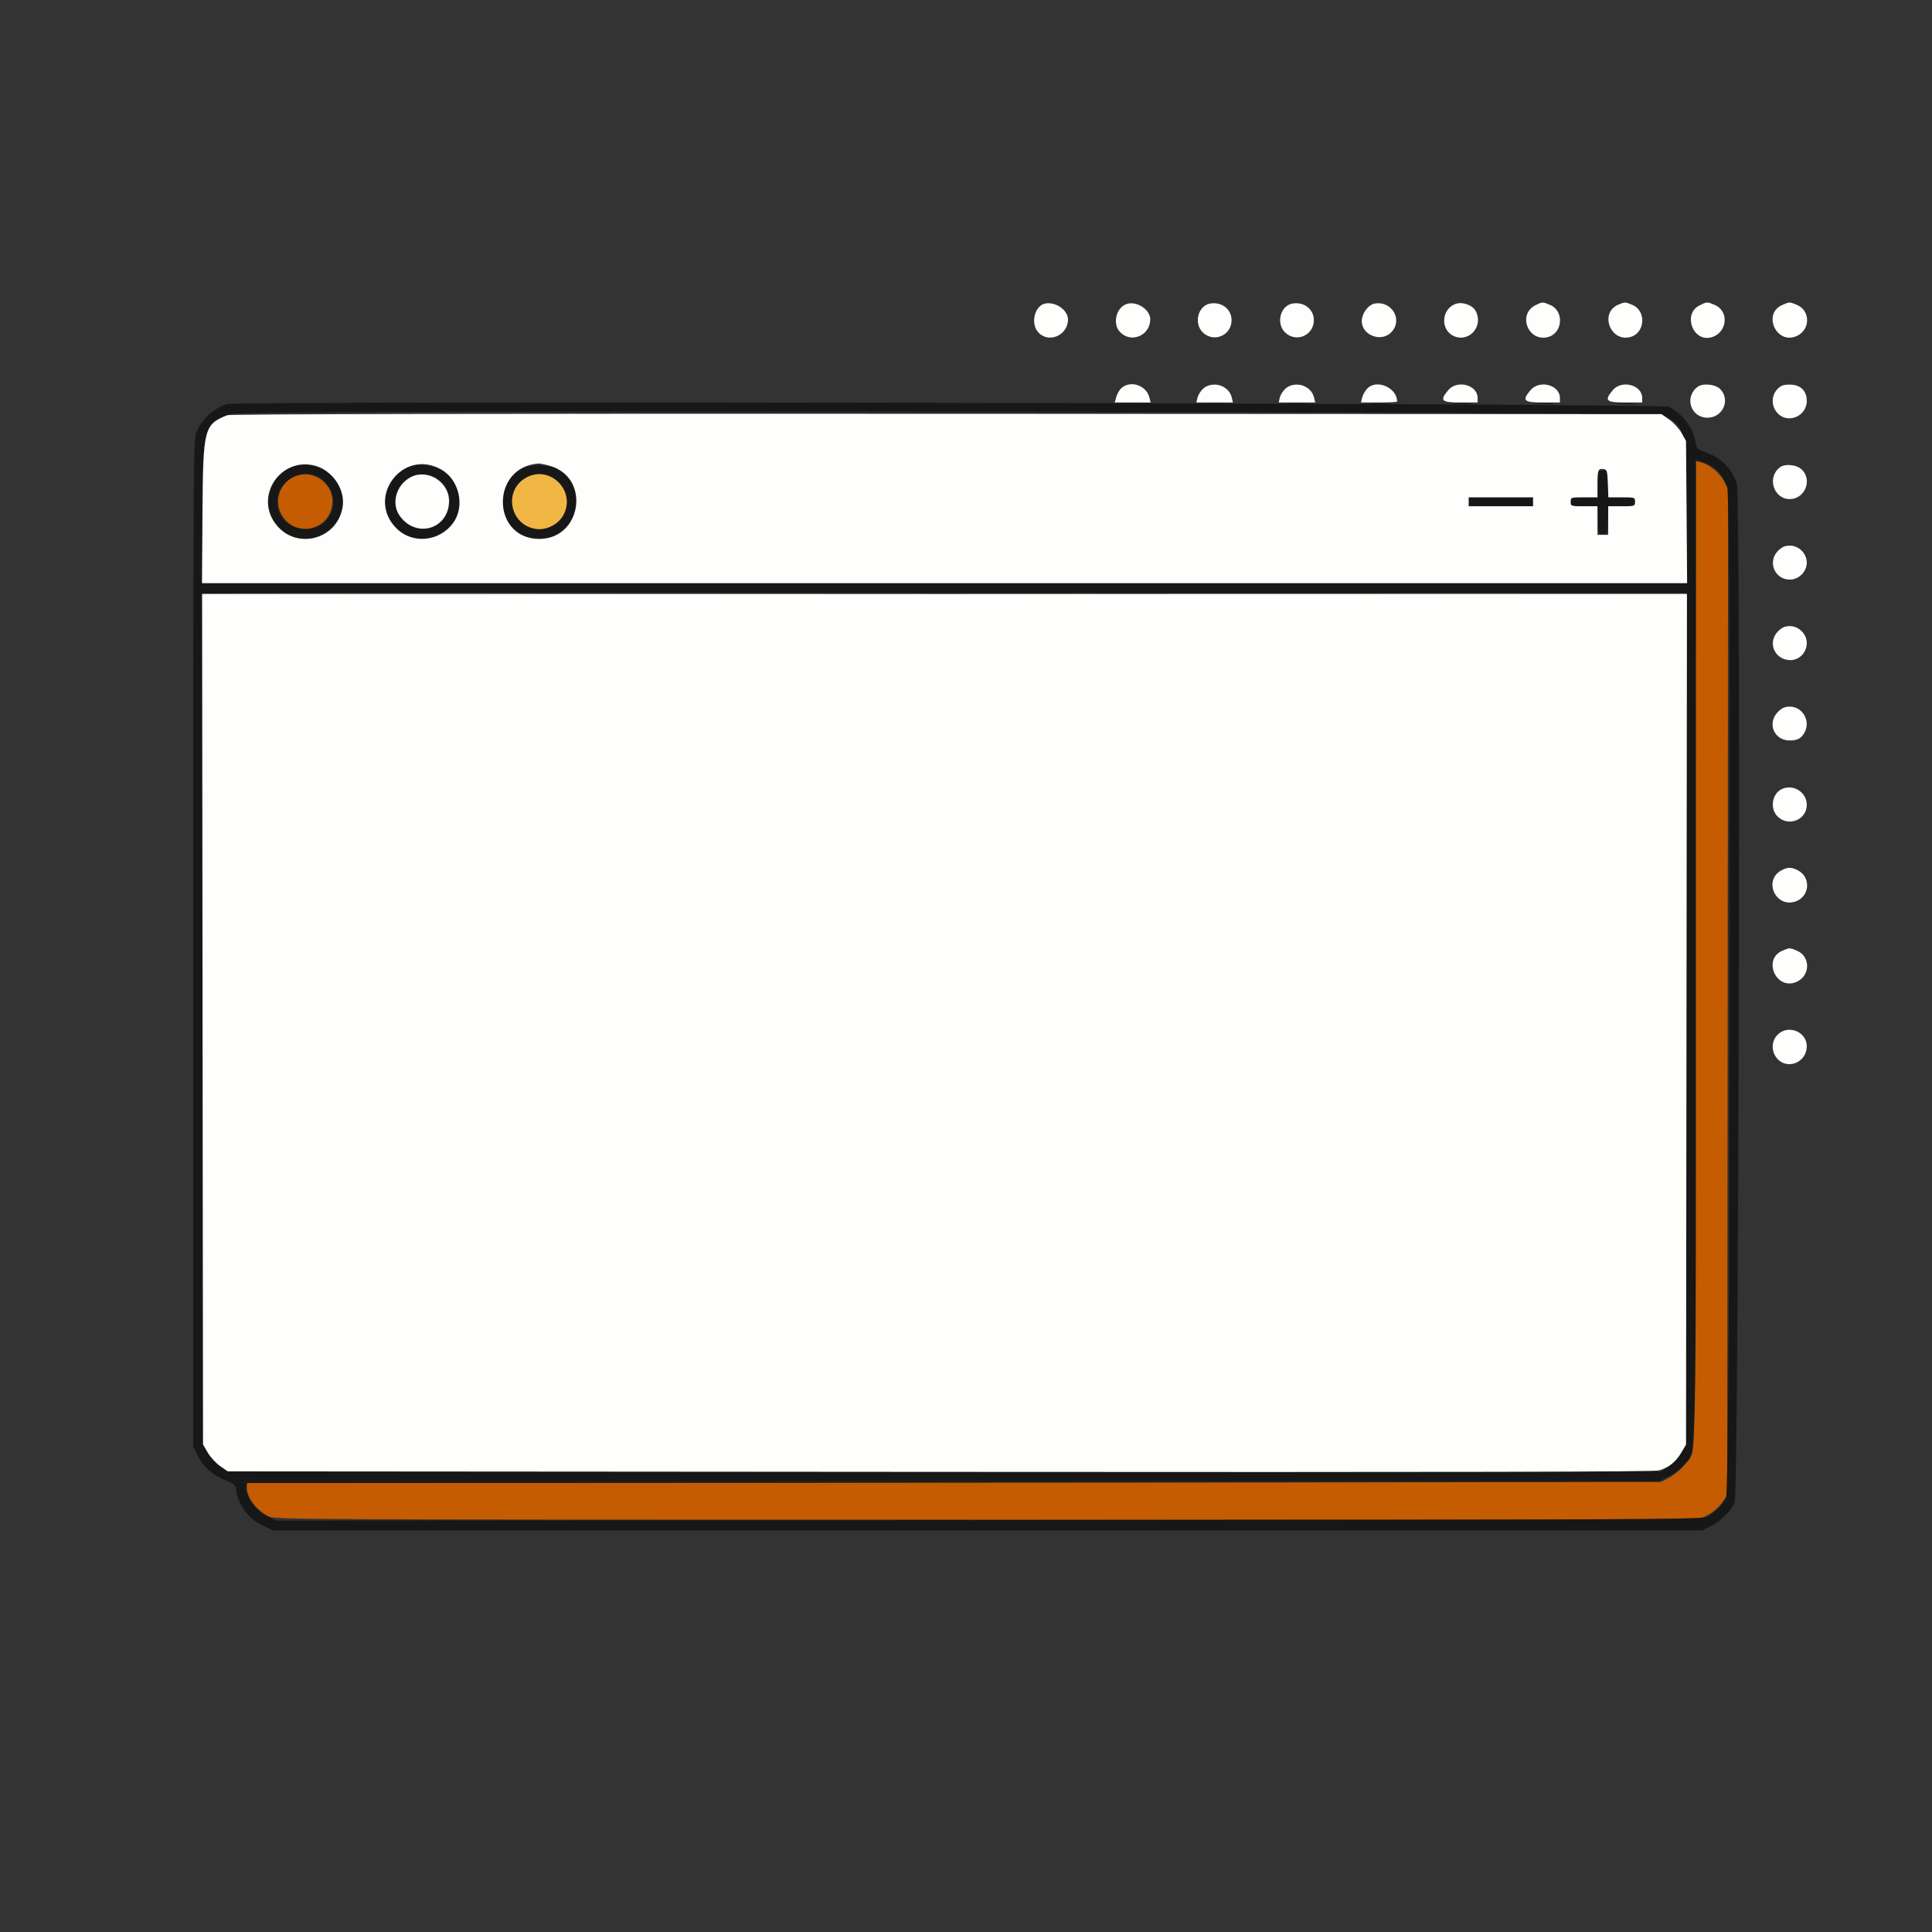 <?xml version="1.0" encoding="UTF-8" standalone="no"?><svg xmlns="http://www.w3.org/2000/svg" xmlns:xlink="http://www.w3.org/1999/xlink" fill="#000000" height="400" viewBox="0 0 400 400" width="400"><rect x="0" y="0" width="400" height="400" fill="#333333" stroke="none"/><g fill-rule="evenodd"><path d="M351.020 197.646 C 350.930 295.812,350.899 299.868,350.248 301.178 C 349.346 302.990,347.351 305.001,345.442 306.022 L 343.889 306.852 197.500 306.947 L 51.111 307.042 51.111 307.980 C 51.111 310.041,53.002 312.576,55.556 313.938 C 56.815 314.610,61.063 314.630,204.269 314.630 L 351.686 314.630 353.525 313.683 C 354.638 313.110,355.803 312.112,356.478 311.152 L 357.593 309.566 357.687 205.400 L 357.782 101.235 356.918 99.599 C 356.009 97.878,353.844 96.122,352.132 95.717 L 351.115 95.476 351.020 197.646 M60.895 98.675 C 58.272 99.817,56.917 103.054,57.941 105.735 C 60.111 111.416,68.107 110.387,68.789 104.338 C 69.258 100.175,64.797 96.975,60.895 98.675" fill="#c55c02"/><path d="M47.035 83.667 C 44.239 84.556,41.988 86.565,40.770 89.259 C 40.018 90.923,40.016 91.136,40.008 195.205 L 40.000 299.484 40.965 301.421 C 42.130 303.759,44.083 305.481,46.724 306.497 C 48.567 307.206,48.705 307.348,48.952 308.794 C 49.467 311.813,51.447 314.380,54.367 315.814 L 56.481 316.852 204.444 316.852 L 352.407 316.852 354.111 316.012 C 356.156 315.005,358.223 313.014,359.142 311.167 C 359.975 309.493,360.431 103.048,359.608 100.203 C 358.734 97.181,356.316 94.713,353.193 93.656 C 351.423 93.057,351.279 92.916,351.044 91.542 C 350.529 88.541,348.410 85.713,345.556 84.220 C 344.169 83.494,49.295 82.948,47.035 83.667 M344.444 86.062 C 349.021 88.503,349.055 88.644,349.183 106.019 L 349.291 120.741 195.572 120.741 L 41.852 120.741 41.854 106.759 C 41.857 88.851,42.181 87.681,47.689 85.711 C 50.228 84.803,342.732 85.149,344.444 86.062 M354.287 96.465 C 355.915 97.532,357.061 99.076,357.607 100.937 C 358.491 103.950,358.239 308.571,357.349 310.193 C 356.565 311.622,354.956 313.232,353.526 314.016 C 352.491 314.584,341.420 314.637,204.768 314.724 L 57.129 314.818 55.144 313.782 C 52.930 312.625,51.243 310.357,50.865 308.029 L 50.644 306.667 197.101 306.667 L 343.558 306.667 345.482 305.708 C 346.540 305.181,347.993 304.063,348.711 303.224 C 351.303 300.196,351.111 308.739,351.111 196.625 L 351.111 95.237 352.268 95.569 C 352.904 95.751,353.812 96.155,354.287 96.465 M59.460 97.139 C 55.927 99.140,54.507 103.886,56.388 107.407 C 59.737 113.674,69.088 112.445,70.749 105.520 C 72.251 99.260,65.095 93.947,59.460 97.139 M84.259 96.818 C 79.567 98.897,78.255 105.064,81.695 108.872 C 87.834 115.667,98.377 108.301,94.199 100.135 C 92.551 96.912,87.699 95.293,84.259 96.818 M108.333 96.912 C 101.060 100.746,103.516 111.481,111.667 111.481 C 119.735 111.481,122.299 100.689,115.107 97.001 C 113.402 96.126,109.910 96.080,108.333 96.912 M330.741 100.185 L 330.741 102.963 327.963 102.963 C 325.247 102.963,325.185 102.984,325.185 103.889 C 325.185 104.794,325.248 104.815,327.947 104.815 L 330.710 104.815 330.818 107.685 C 330.923 110.471,330.953 110.556,331.852 110.556 C 332.751 110.556,332.781 110.471,332.886 107.685 L 332.994 104.815 335.756 104.815 C 338.456 104.815,338.519 104.794,338.519 103.889 C 338.519 102.984,338.457 102.963,335.741 102.963 L 332.963 102.963 332.963 100.185 L 332.963 97.407 331.852 97.407 L 330.741 97.407 330.741 100.185 M66.314 98.983 C 68.884 100.714,69.774 104.159,68.302 106.673 C 65.339 111.734,57.407 109.694,57.407 103.871 C 57.407 99.477,62.721 96.561,66.314 98.983 M90.676 99.154 C 96.353 103.385,91.098 112.092,84.842 108.820 C 80.820 106.717,80.804 101.004,84.815 98.811 C 86.437 97.925,89.247 98.089,90.676 99.154 M114.443 98.933 C 118.440 101.179,118.280 106.942,114.166 108.934 C 110.526 110.696,106.486 108.415,106.026 104.338 C 105.525 99.888,110.481 96.706,114.443 98.933 M304.074 103.889 L 304.074 104.815 310.741 104.815 L 317.407 104.815 317.407 103.889 L 317.407 102.963 310.741 102.963 L 304.074 102.963 304.074 103.889 M349.074 210.926 L 349.074 299.074 348.148 300.724 C 347.639 301.632,346.500 302.882,345.616 303.502 L 344.010 304.630 195.556 304.630 L 47.101 304.630 45.495 303.502 C 44.612 302.882,43.472 301.632,42.963 300.724 L 42.037 299.074 41.941 211.296 C 41.888 163.019,41.925 123.310,42.022 123.055 C 42.164 122.685,73.081 122.610,195.637 122.685 L 349.074 122.778 349.074 210.926" fill="#171717"/><path d="M216.396 62.846 C 214.286 63.271,213.339 66.743,214.819 68.625 C 216.872 71.235,221.111 69.557,221.111 66.135 C 221.111 64.199,218.550 62.413,216.396 62.846 M233.367 62.909 C 231.119 63.556,230.239 66.987,231.875 68.729 C 234.157 71.158,238.148 69.485,238.148 66.100 C 238.148 64.135,235.423 62.317,233.367 62.909 M250.509 62.857 C 248.044 63.311,247.120 66.918,248.990 68.788 C 251.239 71.037,254.983 69.480,254.983 66.296 C 254.983 63.996,252.923 62.413,250.509 62.857 M267.546 62.857 C 265.081 63.311,264.158 66.918,266.027 68.788 C 268.276 71.037,272.020 69.480,272.020 66.296 C 272.020 63.996,269.960 62.413,267.546 62.857 M284.583 62.857 C 283.424 63.071,282.222 64.526,281.982 66.007 C 281.478 69.116,285.733 71.102,288.013 68.822 C 290.548 66.287,288.193 62.193,284.583 62.857 M301.255 62.956 C 298.333 64.136,298.224 68.434,301.086 69.619 C 304.252 70.931,307.180 67.480,305.526 64.389 C 304.847 63.121,302.662 62.387,301.255 62.956 M317.920 63.179 C 314.202 65.013,316.281 70.713,320.341 69.821 C 323.555 69.115,323.954 64.390,320.908 63.117 C 319.371 62.475,319.346 62.475,317.920 63.179 M334.991 63.110 C 331.200 64.762,333.317 70.713,337.378 69.821 C 340.592 69.115,340.991 64.390,337.945 63.117 C 336.445 62.490,336.413 62.490,334.991 63.110 M351.852 63.241 C 348.366 64.983,350.450 70.804,354.221 69.858 C 357.616 69.005,358.132 64.433,354.982 63.117 C 353.411 62.460,353.416 62.460,351.852 63.241 M369.011 63.133 C 364.884 64.928,367.715 71.343,371.874 69.621 C 374.829 68.396,374.920 64.329,372.019 63.117 C 370.513 62.487,370.493 62.488,369.011 63.133 M232.258 80.278 C 231.825 80.634,231.319 81.468,231.132 82.130 L 230.792 83.333 234.510 83.333 L 238.228 83.333 237.976 82.315 C 237.357 79.824,234.182 78.693,232.258 80.278 M249.109 80.463 C 248.596 80.921,248.068 81.755,247.937 82.315 L 247.697 83.333 251.481 83.333 L 255.265 83.333 255.026 82.315 C 254.661 80.759,253.170 79.630,251.481 79.630 C 250.511 79.630,249.737 79.902,249.109 80.463 M266.146 80.463 C 265.633 80.921,265.105 81.755,264.974 82.315 L 264.735 83.333 268.519 83.333 L 272.303 83.333 272.063 82.315 C 271.698 80.759,270.207 79.630,268.519 79.630 C 267.548 79.630,266.774 79.902,266.146 80.463 M283.055 80.463 C 282.627 80.921,282.163 81.755,282.024 82.315 L 281.772 83.333 285.515 83.333 C 287.575 83.333,289.259 83.245,289.259 83.136 C 289.259 80.254,284.974 78.407,283.055 80.463 M299.848 80.769 C 298.015 82.948,298.400 83.333,302.407 83.333 L 305.926 83.333 305.926 82.391 C 305.926 79.694,301.701 78.567,299.848 80.769 M316.885 80.769 C 315.052 82.948,315.437 83.333,319.444 83.333 L 322.963 83.333 322.963 82.391 C 322.963 79.694,318.738 78.567,316.885 80.769 M333.922 80.769 C 332.089 82.948,332.474 83.333,336.481 83.333 L 340.000 83.333 340.000 82.391 C 340.000 79.694,335.775 78.567,333.922 80.769 M351.449 80.104 C 348.661 82.245,350.036 86.481,353.519 86.481 C 356.703 86.481,358.341 82.752,356.128 80.539 C 355.114 79.524,352.519 79.284,351.449 80.104 M367.945 80.610 C 366.719 81.933,366.712 84.026,367.931 85.442 C 370.019 87.870,374.074 86.255,374.074 82.996 C 374.074 80.889,372.758 79.630,370.556 79.630 C 369.191 79.630,368.674 79.824,367.945 80.610 M47.048 85.967 C 42.251 87.885,42.057 88.647,41.928 106.019 L 41.820 120.741 195.559 120.741 L 349.298 120.741 349.186 106.019 L 349.074 91.296 348.148 89.646 C 347.639 88.738,346.500 87.488,345.616 86.868 L 344.010 85.741 195.987 85.671 C 99.224 85.625,47.646 85.728,47.048 85.967 M65.442 96.482 C 68.951 97.524,71.508 101.446,70.950 104.931 C 69.830 111.938,60.956 114.024,56.889 108.236 C 52.706 102.285,58.442 94.403,65.442 96.482 M91.269 97.147 C 95.042 99.233,96.338 104.700,93.885 108.189 C 91.101 112.150,85.412 112.735,82.077 109.404 C 75.681 103.015,83.361 92.775,91.269 97.147 M113.981 96.488 C 122.330 98.968,120.391 111.587,111.662 111.587 C 101.695 111.587,101.547 96.620,111.507 95.964 C 111.826 95.943,112.940 96.179,113.981 96.488 M368.486 96.771 C 365.786 98.845,367.201 103.333,370.556 103.333 C 373.636 103.333,375.268 99.443,373.098 97.273 C 372.019 96.194,369.583 95.929,368.486 96.771 M332.886 100.093 L 332.994 102.963 335.756 102.963 C 338.456 102.963,338.519 102.984,338.519 103.889 C 338.519 104.794,338.457 104.815,335.741 104.815 L 332.963 104.815 332.963 107.778 L 332.963 110.741 331.852 110.741 L 330.741 110.741 330.741 107.778 L 330.741 104.815 327.963 104.815 C 325.247 104.815,325.185 104.794,325.185 103.889 C 325.185 102.984,325.247 102.963,327.963 102.963 L 330.741 102.963 330.741 100.247 C 330.741 97.295,330.881 96.951,332.022 97.114 C 332.697 97.211,332.789 97.527,332.886 100.093 M85.556 98.564 C 82.285 99.868,80.838 103.956,82.685 106.670 C 86.041 111.601,92.963 109.595,92.963 103.691 C 92.963 100.016,88.925 97.221,85.556 98.564 M317.407 103.889 L 317.407 104.815 310.741 104.815 L 304.074 104.815 304.074 103.889 L 304.074 102.963 310.741 102.963 L 317.407 102.963 317.407 103.889 M368.120 114.046 C 365.893 116.272,367.418 120.000,370.556 120.000 C 372.437 120.000,374.074 118.363,374.074 116.481 C 374.074 114.600,372.437 112.963,370.556 112.963 C 369.554 112.963,368.921 113.244,368.120 114.046 M41.940 211.019 L 42.037 299.074 43.032 300.767 C 43.579 301.698,44.732 302.948,45.593 303.545 L 47.159 304.630 194.598 304.738 C 303.414 304.818,342.416 304.737,343.485 304.428 C 345.501 303.845,346.942 302.691,348.092 300.741 L 349.074 299.074 349.170 211.019 L 349.267 122.963 195.555 122.963 L 41.843 122.963 41.940 211.019 M368.120 130.712 C 365.840 132.992,367.420 136.667,370.679 136.667 C 372.564 136.667,374.074 135.077,374.074 133.091 C 374.074 131.269,372.408 129.630,370.556 129.630 C 369.554 129.630,368.921 129.911,368.120 130.712 M368.120 147.379 C 365.792 149.706,367.272 153.310,370.556 153.310 C 372.161 153.310,372.971 152.861,373.643 151.598 C 374.900 149.239,373.187 146.296,370.556 146.296 C 369.554 146.296,368.921 146.577,368.120 147.379 M369.021 163.313 C 366.903 164.214,366.348 167.358,368.013 169.024 C 370.256 171.266,374.074 169.760,374.074 166.633 C 374.074 164.078,371.382 162.309,369.021 163.313 M368.806 180.207 C 365.026 182.258,367.603 188.008,371.697 186.657 C 374.688 185.670,375.020 181.632,372.230 180.189 C 370.893 179.498,370.105 179.502,368.806 180.207 M369.011 196.836 C 364.884 198.631,367.715 205.047,371.874 203.324 C 374.829 202.100,374.920 198.033,372.019 196.820 C 370.513 196.191,370.493 196.191,369.011 196.836 M367.945 214.313 C 366.719 215.637,366.712 217.729,367.931 219.146 C 370.047 221.607,374.074 219.957,374.074 216.629 C 374.074 213.524,370.077 212.014,367.945 214.313" fill="#fefffc"/><path d="M232.685 83.606 C 233.653 83.682,235.236 83.682,236.204 83.606 C 237.171 83.529,236.380 83.467,234.444 83.467 C 232.509 83.467,231.718 83.529,232.685 83.606 M249.722 83.606 C 250.690 83.682,252.273 83.682,253.241 83.606 C 254.208 83.529,253.417 83.467,251.481 83.467 C 249.546 83.467,248.755 83.529,249.722 83.606 M266.759 83.606 C 267.727 83.682,269.310 83.682,270.278 83.606 C 271.245 83.529,270.454 83.467,268.519 83.467 C 266.583 83.467,265.792 83.529,266.759 83.606 M283.796 83.606 C 284.764 83.682,286.347 83.682,287.315 83.606 C 288.282 83.529,287.491 83.467,285.556 83.467 C 283.620 83.467,282.829 83.529,283.796 83.606 M300.833 83.606 C 301.801 83.682,303.384 83.682,304.352 83.606 C 305.319 83.529,304.528 83.467,302.593 83.467 C 300.657 83.467,299.866 83.529,300.833 83.606 M317.870 83.606 C 318.838 83.682,320.421 83.682,321.389 83.606 C 322.356 83.529,321.565 83.467,319.630 83.467 C 317.694 83.467,316.903 83.529,317.870 83.606 M334.919 83.606 C 335.892 83.683,337.392 83.682,338.252 83.604 C 339.112 83.526,338.315 83.464,336.481 83.465 C 334.648 83.466,333.945 83.529,334.919 83.606 M122.130 85.463 C 162.514 85.515,228.597 85.515,268.981 85.463 C 309.366 85.411,276.324 85.369,195.556 85.369 C 114.787 85.369,81.745 85.411,122.130 85.463 M357.960 205.185 C 357.960 261.917,358.003 285.125,358.056 256.759 C 358.108 228.394,358.108 181.977,358.056 153.611 C 358.003 125.245,357.960 148.454,357.960 205.185 M118.796 122.870 C 161.014 122.922,230.097 122.922,272.315 122.870 C 314.532 122.818,279.991 122.776,195.556 122.776 C 111.120 122.776,76.579 122.818,118.796 122.870 M50.791 307.685 C 50.834 308.558,50.865 308.584,51.002 307.871 L 51.163 307.038 196.970 306.944 L 342.778 306.851 196.759 306.759 L 50.741 306.667 50.791 307.685" fill="#171717"/><path d="M108.836 98.947 C 104.145 101.667,105.621 108.792,111.025 109.517 C 113.154 109.802,115.534 108.604,116.598 106.709 C 119.421 101.687,113.802 96.068,108.836 98.947" fill="#efb644"/></g></svg>